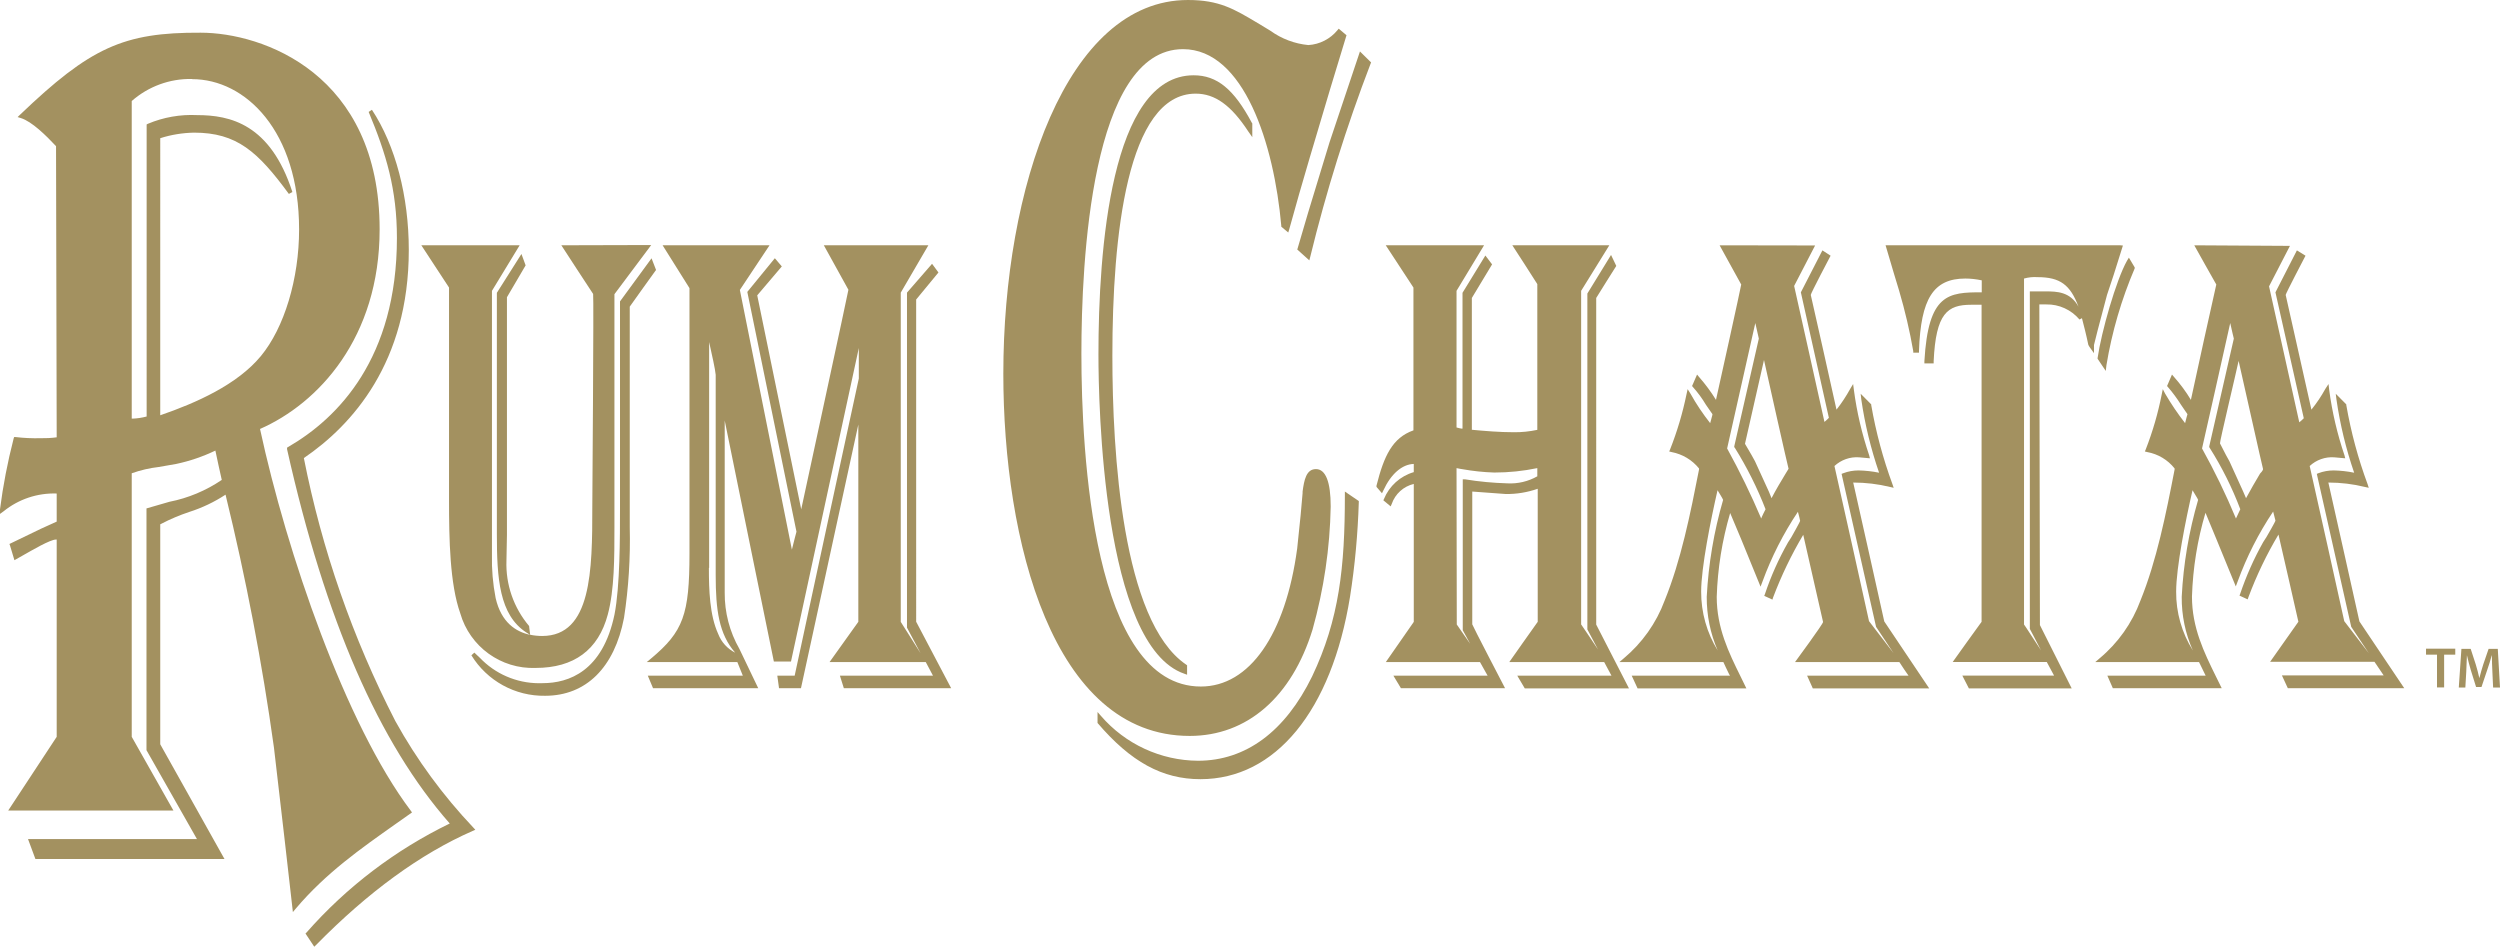 <?xml version="1.0" encoding="UTF-8"?> <svg xmlns="http://www.w3.org/2000/svg" id="Layer_1" viewBox="0 0 305.16 115.56"><defs><style>.cls-1{fill:#a39160;}</style></defs><path class="cls-1" d="M2.45,14l-.3,.29,.39,.12c1.36,.42,3.09,2.14,4.3,3.43,0,.2,.08,35.1,.08,35.54-.66,.09-1.33,.12-2,.11-1,.02-2-.02-3-.14h-.2l-.06,.2c-.73,2.84-1.29,5.72-1.66,8.62v.56l.44-.32c1.83-1.48,4.13-2.25,6.48-2.17v3.43l-1.92,.87-3.85,1.86,.07,.18,.54,1.8,.92-.52c1.21-.69,3.45-2,4.14-2h.1v24.08c-.07,.12-5.92,9-5.92,9H21.17s-5-8.84-5.09-9V57.77c1.07-.38,2.18-.64,3.31-.77l2.12-.37c1.65-.35,3.26-.9,4.78-1.63,.09,.48,.71,3.29,.78,3.58-1.93,1.31-4.1,2.22-6.39,2.67l-2.8,.81v29.51s5.76,10.17,6.16,10.85H3.42l.9,2.43H27.4s-7.78-13.89-7.84-14v-26.85l.14-.07c1.09-.57,2.23-1.05,3.4-1.44,1.57-.5,3.06-1.21,4.43-2.11,2.49,10.19,4.47,20.49,5.91,30.88l1.31,11.29,1,8.78,.36-.43c3.71-4.38,8-7.36,12.08-10.25l2.1-1.48-.14-.2c-7.98-10.57-15.15-31.51-18.41-46.61,7.09-3.11,14.6-11.11,14.6-24.37,0-19-14.29-24-21.85-24-9.42-.05-13.49,1.83-22.04,10.01m21-4.34c6.49,0,13.06,6.3,13.06,18.35,0,6-1.8,12-4.68,15.47-2.88,3.47-7.83,5.68-12.27,7.21V16.87c1.33-.43,2.72-.65,4.12-.68,5.22,0,7.78,2.3,11.58,7.48l.43-.23c-2.69-8.33-7.63-9.39-11.64-9.39-2.05-.1-4.1,.26-6,1.06l-.15,.08V50.84c-.56,.15-1.14,.24-1.72,.26h-.1V12.33c2.03-1.78,4.64-2.74,7.34-2.69l.03,.02Zm21.55,4c2.14,5.12,3.45,9.46,3.45,15.38,0,14.7-7.2,22-13.26,25.51l-.15,.09v.19c4.69,20.92,11.21,35.86,19.86,45.69-6.65,3.23-12.6,7.75-17.48,13.3l-.13,.13,1.07,1.61,.22-.21c6.34-6.46,12.76-11.14,19.11-13.92l.33-.15-.24-.26c-3.71-3.92-6.91-8.28-9.52-13-5.21-10.13-8.97-20.94-11.17-32.11,5.88-4,12.81-11.66,12.81-25.4,0-6.54-1.63-12.76-4.5-17.11l-.4,.26Z"></path><path class="cls-1" d="M35.93,110.7c-.81-6.54-1.35-13.09-2.24-19.49-1.47-10.5-3.47-20.92-5.99-31.21-2.59,1.94-5.45,2.24-8.12,3.71l-.28,.16v27.04l7.7,13.69H4.5l-.71-1.93H24.49l-6.35-11.16v-29.3c3.15-1.05,6.35-1.35,9.21-3.57l-.9-4c-1.58,.81-3.26,1.42-5,1.8-1.88,.43-3.75,.43-5.63,1.19v32.37l4.9,8.62H1.46l5.71-8.62v-24.38h-.35c-.9,0-3.82,1.79-4.92,2.38l-.44-1.49c1.87-1,3.84-1.78,5.71-2.68v-3.83c-2.85,.14-4.2,.3-6.86,2.24,.36-2.92,.89-5.81,1.59-8.67,.99,.13,2,.18,3,.16,.75,.03,1.49-.03,2.23-.16l-.05-35.85c-1.24-1.33-3-3.12-4.46-3.57C10.83,6.27,14.93,4.15,24.49,4.15c8.64,0,21.6,5.95,21.6,23.82,0,13.38-7.67,21.28-14.64,24.25,3.39,15.64,10.62,36.46,18.48,46.88-4.82,3.43-9.73,6.54-14,11.6M23.42,9.38c-2.8-.05-5.51,.95-7.59,2.82V51.35h.35c.68-.03,1.35-.13,2-.31V15.35c1.87-.79,3.89-1.15,5.91-1.06,4.81,0,9,1.8,11.42,9.23-3.94-5.37-6.61-7.59-11.79-7.59-1.49,.03-2.97,.28-4.38,.75V51c3.94-1.34,9.48-3.42,12.68-7.43,2.9-3.57,4.7-9.48,4.7-15.57,0-12.07-6.72-18.62-13.3-18.62m15,105.78l-.81-1.2c4.94-5.59,10.96-10.13,17.68-13.36-9.81-11-15.9-27.53-20-45.82,7.14-4.18,13.39-11.92,13.39-25.78,0-6.1-1.43-10.56-3.49-15.47,2.86,4.31,4.47,10.55,4.47,17,0,13-6.25,20.84-12.85,25.3,2.06,10.86,6.6,23.81,11.24,32.28,2.62,4.75,5.83,9.14,9.55,13.09-6.78,2.96-13.21,7.87-19.18,13.96"></path><path class="cls-1" d="M68.52,29.94s3.79,5.83,3.88,5.94c.09,.11-.1,26-.1,26,0,7.75-.09,15.75-6.12,15.75-.49,0-.99-.05-1.47-.15l-.12-1v-.06c-1.89-2.23-2.88-5.08-2.77-8l.06-3.14v-29l2.28-3.89-.51-1.39-3,4.74v29.48c0,5.31,.28,9.87,3.63,12l.43,.27c-1.71-.36-3.53-1.49-4.21-4.49-.34-1.74-.49-3.5-.45-5.27V35.5l3.38-5.56h-12l3.38,5.16v25.95c0,4.8,.1,10.23,1.37,13.81,1.17,4.07,4.96,6.83,9.2,6.67,4.68,0,7.66-2.2,8.81-6.52,.81-3.01,.81-7.01,.81-10.6v-28.5l4.49-6-10.97,.03Zm7.16,6.85v25.21c0,3.58,0,9.6-.67,13-1.44,6.93-5.57,8.39-8.78,8.39-2.71,.11-5.35-.88-7.31-2.75l-.32-.32-.7-.66-.36,.33c1.92,3.12,5.34,5,9,4.94,5,0,8.47-3.45,9.63-9.51,.56-3.66,.79-7.36,.7-11.06v-26.93c.09-.15,3.21-4.48,3.21-4.48l-.55-1.42-3.85,5.26Z"></path><path class="cls-1" d="M74.75,35.82v28.59c0,3.3,0,7.47-.84,10.53-1.47,5.37-5.46,6.36-8.59,6.36-4.15,.16-7.86-2.54-9-6.53-1.32-3.69-1.32-9.55-1.32-13.72v-26.05l-3.2-4.82h11.1l-3.19,5.22v25.73c0,2,0,4,.05,6-.04,2.01,.13,4.02,.49,6,.9,3.94,3.67,4.82,5.92,4.82,6.46,0,6.32-8.53,6.38-16.71l.08-25.38-3.63-5.66h10l-4.25,5.62Zm1.83,1.51v27c.11,3.68-.12,7.36-.67,11-1.33,6.91-5.4,9.32-9.39,9.32-3.58,.07-6.92-1.77-8.78-4.82,.35,.3,.68,.61,1,.94,2,1.91,4.69,2.93,7.46,2.83,3.81,0,7.68-2,9-8.6,.66-3.37,.66-9.32,.66-13v-25.15l3.57-4.85,.36,.88-3.21,4.45Zm-15.7,27.89v-29.4l2.71-4.26,.28,.79-2.26,3.87v32.3c-.11,2.95,.88,5.84,2.79,8.1v.41c-3.28-2.09-3.52-6.67-3.52-11.81"></path><path class="cls-1" d="M100.56,29.94l3,5.43c0,.16-5.31,24.68-5.76,26.8-.43-2.12-5.33-25.9-5.37-26.12,.14-.18,3-3.53,3-3.53l-.85-1-3.36,4.11,6,29.27s-.33,1.23-.56,2.19l-6.35-31.7,3.62-5.45h-13.05l3.28,5.23v32.38c0,7.48-.76,9.54-4.68,12.82l-.53,.44h11.05c.08,.22,.49,1.23,.67,1.66h-11.6l.64,1.53h12.84l-2.29-4.78c-1.2-2.1-1.82-4.47-1.8-6.89v-21c.83,4.14,6,29.42,6,29.42h2.09s7.4-34.23,8.28-38.27v3.72s-7.41,34.22-7.83,36.27h-2.12l.21,1.53h2.68s6.15-28.26,7-32.18v24.08c-.1,.12-3.51,4.91-3.51,4.91h11.74c.4,.73,.79,1.48,.88,1.66h-11.36l.48,1.53h13.1s-4.21-8-4.27-8.11V36.56c.12-.13,2.72-3.3,2.72-3.3l-.78-1.06-3.06,3.52v40.89s.84,1.6,1.66,3.13c-.62-1-2.35-3.74-2.42-3.83V35.72l3.37-5.78h-12.76Zm-14,39.38v-27.57c.34,1.54,.75,3.35,.8,4v24.45c0,4.27,.4,7.2,2.38,9.47-.95-.48-1.69-1.29-2.07-2.28-1.05-2.29-1.14-5.39-1.14-8.07h.03Z"></path><path class="cls-1" d="M109.71,35.66v40.34l2.91,4.58h-10.86l3.24-4.58v-26.44l-7.43,34.21h-2.27l-.15-1h2l7.85-36.51v-6l-8.7,40.29h-1.67l-6.41-31.64v23.45c-.02,2.46,.61,4.87,1.83,7l2.12,4.42h-12.31l-.43-1h11.57l-.87-2.18h-10.49c4-3.37,4.76-5.54,4.76-13V35.1l-3.09-4.9h12.16l-3.42,5.13,6.7,32.86,.82-3.38-6-29.15,3.09-3.78,.52,.64-3,3.46,5.63,27.4,6-28.05-2.81-5.13h11.9l-3.19,5.46Zm-19.79,43.85c-2-2.33-2.34-5.45-2.34-9.31v-17.1c0-1.54,.06-3.14,.06-4.68,0-.88,0-1.77-.06-2.64-.08-1.13-1-4.91-1.3-6.27v29.81c0,2.8,.1,5.87,1.11,8.18,.48,1.23,1.46,2.19,2.7,2.65l-.17-.64Zm13.29,4.26l-.35-1h11.38l-3.24-6.22V35.82l2.78-3.23,.49,.66-2.65,3.21v39.54l4.1,7.8-12.51-.03Z"></path><path class="cls-1" d="M122.47,45.6c0,20.39,6,44.23,22.75,44.23,7,0,12.46-4.74,15-13,1.37-4.89,2.12-9.93,2.21-15,0-3-.61-4.57-1.8-4.57s-1.44,1.33-1.63,2.74v.19l-.24,2.7-.42,4.06c-1.42,10.54-5.83,16.85-11.76,16.85-13.16,0-14.58-28.44-14.58-40.64,0-11.16,1.19-37.16,12.4-37.16,7.45,0,11.12,11.62,12,21.57v.1l.85,.71,.11-.36c1.59-5.8,3.35-11.58,5-17.14l2-6.58-.95-.8-.15,.18c-.88,1.07-2.17,1.74-3.56,1.82-1.67-.16-3.26-.76-4.62-1.74l-.21-.13-1.36-.82c-2.9-1.73-4.7-2.81-8.51-2.81-14.8,0-22.53,22.93-22.53,45.6m39.82-28.24l-2.63,8.64-1.31,4.46,1.47,1.32,.1-.38c1.96-8.03,4.42-15.92,7.38-23.63l.06-.15-1.36-1.34-3.71,11.08Zm-28.21,25.93c0,5.9,.52,35.54,10.49,38.95l.33,.12v-1.15l-.12-.09c-7.81-5.3-9-25.89-9-37.69,0-14.59,1.79-32,10.17-32,2.36,0,4.34,1.43,6.43,4.63l.48,.68v-1.67l-.05-.07c-2.19-4.11-4.25-5.81-7.11-5.81-10.11,0-11.62,21.36-11.62,34.1m30.08,17.19c0,8.72-.68,15.11-4,22.09-3.29,6.73-8.1,10.29-13.93,10.29-4.55-.03-8.87-2.03-11.84-5.47l-.42-.48v1.34c4.06,4.75,7.91,6.86,12.56,6.86,9.15,0,16-8.33,18.26-22.27,.6-3.82,.95-7.67,1.07-11.54v-.14l-1.7-1.16v.48Z"></path><path class="cls-1" d="M157.17,28l-.49-.4c-1-10.84-5-21.8-12.28-21.8-10.87,0-12.67,23.69-12.67,37.37,0,16.1,2.37,40.88,14.88,40.88,6.42,0,10.63-6.91,12-17.07,.33-2.29,.4-4.47,.65-6.76,.17-1.49,.23-2.71,1.37-2.71,1.38,0,1.55,2.71,1.55,4.33-.09,5.04-.83,10.04-2.18,14.89-2.85,9.2-8.86,12.86-14.8,12.86-15.26,0-22.5-20.73-22.5-44,.02-22.07,7.5-45.36,22.3-45.36,4.31,0,5.92,1.35,9.83,3.66,1.63,1,3.16,1.9,4.95,1.9,1.46-.08,2.81-.77,3.74-1.9l.67,.55c-2.39,7.85-4.84,15.56-7.02,23.56m7.39,44.8c-2.36,14.36-9.27,22.07-18,22.07-4.73,0-8.55-2.28-12.37-6.77v-.54c3.01,3.5,7.38,5.53,12,5.55,5.53,0,10.65-3.24,14.15-10.41,3.5-7.17,4.06-13.4,4.06-22.21l1.2,.81c-.1,3.85-.45,7.69-1.04,11.49h0Zm-18.56-61.58c-9.35,0-10.4,20.71-10.4,32.22,0,12.17,1.29,32.61,9.1,37.9v.67c-8.71-3-10.32-26.66-10.32-38.71s1.45-33.86,11.37-33.86c3,0,5,2.05,6.9,5.69v.82c-1.98-2.94-4.02-4.73-6.65-4.73m13.71,20.16l-1-.94c1.29-4.34,2.51-8.67,3.9-13,1.12-3.66,2.36-7.17,3.58-10.7l1,1c-3,7.71-5.51,15.61-7.52,23.64h.04Z"></path><path class="cls-1" d="M184.6,29.94s3,4.62,3.05,4.74v17.79c-.94,.2-1.89,.3-2.85,.29-1.74,0-3.54-.15-5.14-.3v-16.09c.08-.12,2.47-4.1,2.47-4.1l-.82-1.08-2.79,4.55v16.58h-.12s-.43-.08-.61-.14v-16.68c.07-.13,3.36-5.56,3.36-5.56h-12l3.38,5.16v17.43c-2.56,.91-3.59,3.09-4.51,6.75v.15l.67,.78,.17-.35c.92-2,2.28-3.19,3.71-3.23v1c-1.65,.48-2.99,1.69-3.64,3.28l-.07,.16,.89,.74,.13-.3c.42-1.22,1.43-2.14,2.69-2.44v16.84c-.09,.11-3.41,4.9-3.41,4.9h11.49c.43,.75,.82,1.47,.93,1.66h-11.5l.92,1.53h12.71s-4-7.68-4-7.79v-16.21l4.08,.3c1.33,.02,2.65-.2,3.91-.64v16.24c-.1,.12-3.47,4.91-3.47,4.91h11.58c.4,.75,.78,1.48,.89,1.66h-11.5l.92,1.56h12.72l-4-7.79V36.37c.06-.12,2.45-3.91,2.45-3.91l-.64-1.34-2.89,4.71v41s.69,1.29,1.3,2.45c-.8-1.19-2-3-2.06-3.06V35.5c.09-.13,3.44-5.56,3.44-5.56h-11.84Zm-6.81,27.2c.29,.07,.71,.13,.71,.13,1.29,.23,2.59,.37,3.9,.41,1.76,0,3.52-.18,5.25-.54v1c-1.11,.63-2.38,.93-3.65,.86-1.73-.05-3.46-.21-5.17-.49h-.28v18.42s.56,1,.9,1.65l-1.63-2.35-.03-19.09Z"></path><path class="cls-1" d="M192.67,35.42v40.88l2.83,4.25h-10.82l3.2-4.58v-16.61c-1.32,.51-2.73,.76-4.14,.73-1.45,0-2.89-.33-4.32-.33v16.54l3.86,7.47h-12.17l-.62-1h11.51l-3.2-5.88v-18.1c1.72,.28,3.46,.44,5.21,.49,1.37,.06,2.73-.29,3.9-1v-1.41c-1.8,.38-3.64,.57-5.48,.56-1.64-.07-3.26-.26-4.87-.56v19.43l3,4.25h-10.93l3.17-4.55v-17.21c-1.48,.21-2.7,1.24-3.17,2.66l-.49-.4c.62-1.61,1.99-2.81,3.66-3.22v-1.45h-.19c-1.6,0-3,1.3-4,3.38l-.35-.4c1-3.85,2-5.86,4.53-6.67v-17.69l-3.17-4.82h11.08l-3.18,5.22v16.96c.41,.12,.82,.2,1.24,.25v-16.79l2.56-4.19,.48,.65-2.39,4v16.4c1.78,.16,3.59,.3,5.38,.3,1.04,.02,2.07-.08,3.08-.3v-18.08l-2.83-4.4h10.83l-3.2,5.22Zm-6.47,48.35l-.63-1h11.49l-3.15-5.94V35.89l2.6-4.26,.39,.81-2.4,3.85v40l3.89,7.47h-12.19Z"></path><path class="cls-1" d="M209.9,29.94l2.64,4.79c0,.16-2.85,13.09-3.08,14.08-.61-.99-1.3-1.92-2.07-2.8l-.24-.29-.61,1.4,.11,.13c.59,.66,1.12,1.38,1.57,2.14,0,0,.7,1,.81,1.17,0,.13-.17,.63-.28,1.09-.89-1.13-1.7-2.33-2.4-3.59l-.35-.56-.14,.63c-.47,2.29-1.14,4.54-2,6.72l-.11,.26,.29,.07c1.32,.25,2.51,.96,3.35,2v.13c-1.07,5.48-2.21,11.11-4.2,16-1.02,2.75-2.75,5.18-5,7.06l-.52,.44h12.69c.2,.42,.37,.82,.59,1.25,.06,.14,.13,.28,.22,.41h-12l.72,1.56h13.28l-.71-1.46c-1.44-2.91-2.91-5.93-2.91-9.72,.11-3.47,.66-6.9,1.64-10.23,.39,.91,1.35,3.21,1.35,3.21l2.36,5.78,.23-.61c1.1-3.01,2.55-5.87,4.33-8.53,.13,.47,.26,1,.27,1.1,.01,.1-1.07,2-1.07,2l-.41,.64c-1.14,2.01-2.09,4.13-2.82,6.32l-.08,.2,1,.46,.08-.26c1-2.65,2.23-5.21,3.68-7.65,.26,1.12,2.38,10.45,2.42,10.64,.04,.19-3.42,4.89-3.42,4.89h12.73c.46,.71,.86,1.3,1.12,1.66h-12.38l.7,1.56h14.21l-5.49-8.18c0-.08-3.28-14.69-3.79-16.95,1.52,0,3.03,.18,4.5,.54l.44,.1-.15-.44c-1.15-3.13-2.02-6.36-2.59-9.65v-.09l-1.29-1.3,.08,.72c.44,3.03,1.17,6.02,2.17,8.92-.82-.17-1.66-.26-2.5-.28-.64,0-1.27,.11-1.87,.34l-.21,.08,4.21,18.67s1.1,1.64,2.14,3.22l-3-3.91c0-.09-3.88-17.45-4.22-18.94,.81-.75,1.9-1.14,3-1.06l1.33,.12-.09-.36c-.88-2.6-1.51-5.28-1.87-8l-.09-.71-.36,.6c-.49,.89-1.04,1.73-1.67,2.53-.21-1-3.1-13.87-3.14-14-.04-.13,2.42-4.79,2.42-4.79l-1-.65-2.63,5.12,3.42,15.32c-.1,.11-.3,.29-.54,.5-.18-.79-3.64-16.42-3.7-16.6,.09-.15,2.56-4.94,2.56-4.94l-11.66-.02Zm-2.25,42.27c0-2.92,1.17-8.76,2-12.37,.29,.49,.62,1,.68,1.18-1.12,3.85-1.79,7.82-2,11.83-.01,2.25,.44,4.48,1.34,6.55-1.33-2.16-2.03-4.65-2.02-7.19m6.61-32.78c.19,.89,.43,1.9,.43,1.9l-3,13.15v.1l.07,.08c1.48,2.38,2.74,4.89,3.75,7.5-.08,.14-.5,1-.53,1.13-1.24-2.92-2.63-5.77-4.16-8.55l3.44-15.31Zm1.06,4.51c.4,1.84,2.93,13.11,3,13.28l-.36,.59c-.61,1-1.2,2-1.72,3-.16-.38-.32-.79-.32-.79l-1.7-3.72-.42-.76-.8-1.37c.05-.17,1.92-8.47,2.32-10.23"></path><path class="cls-1" d="M219.62,80.55l3.21-4.55-2.6-11.39c-1.6,2.62-2.94,5.39-4,8.27l-.53-.24c.74-2.17,1.68-4.27,2.81-6.27,.58-.87,1.1-1.78,1.54-2.73l-.43-1.77c-1.96,2.8-3.53,5.86-4.68,9.08-1.17-3.13-2.57-6-3.76-9.08-1.08,3.57-1.7,7.27-1.84,11,0,4.33,1.92,7.7,3.48,10.92h-12.75l-.47-1h12c-1.55-3.13-3-5.55-3-9.88,0-3.78,1.11-8.44,2-11.89l-1-1.76c-.77,3.13-2.17,9.8-2.17,13,.04,2.99,1,5.9,2.74,8.34h-11.78c2.29-1.89,4.04-4.35,5.07-7.14,2-5,3.14-10.68,4.24-16.3-.87-1.15-2.14-1.92-3.56-2.17,.85-2.19,1.52-4.45,2-6.75,.8,1.41,1.72,2.75,2.75,4l.44-1.69c-.75-1.2-1.58-2.36-2.47-3.47l.4-.86c.88,.99,1.67,2.06,2.36,3.2l3.23-14.7-2.55-4.52h10.85l-2.42,4.66,3.83,17.14,1-.89-3.47-15.41,2.46-4.81,.61,.39-2.35,4.65,3.19,14.59c.77-.89,1.45-1.86,2-2.9,.38,2.72,1.01,5.4,1.9,8-.33-.06-.66-.09-1-.08-1.22-.1-2.42,.34-3.29,1.2l4.39,19.26,3.52,4.58-11.9-.03Zm-7.68-26l3-13.26-.69-3-3.7,16.47c1.62,2.95,3.08,5.97,4.39,9.07,.28-.55,.55-1.05,.81-1.68-1.02-2.66-2.3-5.21-3.81-7.62v.02Zm3.38-11.73l-2.55,11.42c.37,.8,.82,1.53,1.2,2.24,.82,1.53,1.49,3.3,2.23,5,.7-1.44,1.49-2.83,2.35-4.18l-3.23-14.48Zm6.12,41l-.48-1h12.48l-4.21-6.28-4.17-18.54c.56-.22,1.16-.32,1.77-.31,.96,.02,1.92,.13,2.86,.31-1.05-3-1.81-6.09-2.28-9.23l.73,.72c.57,3.31,1.45,6.57,2.61,9.72-1.6-.39-3.24-.58-4.88-.57l3.9,17.36,5.25,7.8-13.58,.02Z"></path><path class="cls-1" d="M258.79,29.94h-28.63l1,3.38,.66,2.18c.71,2.42,1.29,4.88,1.72,7.36v.19h.7v-.23c.22-6.36,1.76-8.82,5.66-8.82,.67,0,1.34,.08,2,.22v1.46c-4.07,0-6.53,.16-7,8.41v.27h1.13v-.26c.27-5.88,1.69-6.9,4.59-6.9h1.26v38.7c-.11,.12-3.53,4.91-3.53,4.91h11.49c.4,.74,.78,1.48,.89,1.66h-11.2l.8,1.56h12.55l-3.88-7.73c0-.1-.07-38.68-.07-39.14h.85c1.56-.03,3.04,.65,4.05,1.84,.1-.05,.2-.1,.3-.16,.24,.93,.52,2,.78,3.26,.07,.14,.16,.28,.26,.41l.43,.6v-1l.45-1.8,1.14-4.31,.83-2.5,1.11-3.53-.34-.03Zm-10.08,3.89c2.75,0,4,.93,5,3.61-1-1.84-2.66-1.87-4-1.87h-1.94v41.2s.72,1.35,1.37,2.62c-.79-1.17-2-3.09-2.08-3.16V34c.54-.15,1.09-.21,1.65-.17m10.92-2c-1.33,2.36-3.14,8.72-3.59,11.88v.08l1,1.49,.08-.7c.67-4.06,1.83-8.03,3.45-11.82v-.12l-.71-1.19-.23,.38Z"></path><path class="cls-1" d="M257,35.89c-.58,2-1.06,4.1-1.6,6.19v.24l-.24-.32c-1.24-6.34-2.21-8.43-6.41-8.43-.64-.04-1.27,.04-1.88,.23v42.5l2.79,4.25h-10.78l3.29-4.55V37h-1.5c-3.29,0-4.59,1.52-4.83,7.14h-.61c.42-8.2,2.74-8.2,6.94-8.2v-1.94c-.74-.17-1.51-.25-2.27-.24-3.91,0-5.69,2.39-5.89,9.06h-.23c-.48-2.48-1-5-1.74-7.38-.49-1.77-1.11-3.38-1.53-5.22h28.28c-.54,1.9-1.26,3.78-1.79,5.67m-7.18,1c-.37-.02-.74,.02-1.1,.1l.08,39.43,3.72,7.39h-12l-.53-1h11.23l-3.12-6V35.82h1.68c1.73,0,3.42,.07,4.28,3-1.04-1.29-2.62-2.01-4.28-1.97l.04,.04Zm7,7.74l-.53-.83c.67-4.07,1.87-8.04,3.57-11.8l.43,.72c-1.64,3.8-2.8,7.79-3.47,11.87v.04Z"></path><path class="cls-1" d="M267.84,29.94s2.59,4.64,2.69,4.79c-.06,.16-2.9,13.09-3.1,14.08-.6-1-1.29-1.93-2.06-2.8l-.25-.29-.6,1.4,.11,.13c.58,.67,1.11,1.39,1.58,2.14,0,0,.67,1,.8,1.17-.05,.13-.17,.63-.29,1.09-.89-1.14-1.7-2.34-2.43-3.59l-.29-.56-.13,.63c-.45,2.29-1.1,4.54-1.95,6.72l-.11,.26,.29,.07c1.32,.24,2.51,.95,3.34,2,0,.04,0,.09,0,.13-1.06,5.48-2.19,11.11-4.17,16-1.02,2.75-2.74,5.18-5,7.06l-.51,.44h12.66c.21,.42,.4,.82,.61,1.25l.2,.41h-12l.67,1.53h13.29l-.72-1.46c-1.43-2.91-2.91-5.93-2.91-9.72,.11-3.47,.66-6.9,1.65-10.23,.37,.91,1.33,3.21,1.33,3.21l2.37,5.78,.23-.61c1.1-3.01,2.55-5.87,4.33-8.53,.12,.47,.26,1,.28,1.1,.02,.1-1.09,2-1.09,2l-.41,.64c-1.13,2.01-2.07,4.13-2.81,6.32l-.08,.2,1,.46,.09-.26c.99-2.65,2.22-5.22,3.67-7.65,.26,1.12,2.4,10.45,2.43,10.64-.12,.19-3.45,4.89-3.45,4.89h12.74c.48,.71,.87,1.3,1.12,1.66h-12.42l.72,1.56h14.21l-5.47-8.15c0-.08-3.29-14.69-3.79-16.95,1.51,0,3.01,.18,4.47,.54l.46,.1-.14-.44c-1.16-3.13-2.03-6.36-2.6-9.65v-.09l-1.29-1.3,.09,.72c.44,3.03,1.16,6.02,2.16,8.92-.82-.17-1.65-.26-2.49-.28-.64,0-1.28,.11-1.88,.34l-.19,.08,4.2,18.67s1.1,1.64,2.15,3.22l-3-3.91c0-.09-3.88-17.45-4.22-18.94,.81-.75,1.9-1.14,3-1.06l1.34,.12-.09-.36c-.88-2.6-1.51-5.28-1.87-8l-.08-.71-.39,.6c-.49,.89-1.06,1.74-1.7,2.53-.21-1-3.12-13.87-3.14-14-.02-.13,2.42-4.79,2.42-4.79l-1.05-.65-2.62,5.12s3.41,15.11,3.46,15.37c-.17,.18-.36,.34-.55,.5-.18-.79-3.64-16.42-3.69-16.6l2.55-4.94-11.68-.07Zm-2.21,42.27c0-2.92,1.16-8.76,2-12.37,.27,.49,.63,1,.68,1.18-1.12,3.85-1.8,7.82-2,11.83-.02,2.26,.44,4.49,1.36,6.55-1.35-2.15-2.06-4.65-2.04-7.19m6.6-32.78c.19,.89,.44,1.9,.44,1.9l-3,13.15v.1l.05,.08c1.5,2.37,2.75,4.88,3.74,7.5-.06,.14-.47,1-.53,1.13-1.22-2.93-2.6-5.78-4.14-8.55,.04-.17,3.04-13.45,3.44-15.31m1,4.51c.43,1.84,2.93,13.11,3,13.28,.07,.17-.36,.59-.36,.59-.6,1-1.17,2-1.71,3l-.34-.79-1.69-3.72-.42-.76s-.67-1.29-.73-1.42c-.06-.13,1.92-8.42,2.3-10.18h-.05Z"></path><path class="cls-1" d="M277.59,80.55l3.23-4.55-2.6-11.39c-1.61,2.62-2.95,5.39-4,8.27l-.53-.24c.73-2.17,1.66-4.27,2.79-6.27,.58-.88,1.09-1.8,1.52-2.76l-.44-1.77c-1.95,2.81-3.52,5.87-4.69,9.08-1.17-3.13-2.55-6-3.75-9.08-1.1,3.57-1.71,7.27-1.84,11,0,4.33,1.91,7.7,3.46,10.92h-12.69l-.48-1h12c-1.54-3.13-3-5.55-3-9.88,0-3.78,1.13-8.44,2-11.89l-1.07-1.76c-.77,3.13-2.17,9.8-2.17,13,.04,2.99,1,5.9,2.74,8.34h-11.69c2.28-1.9,4.02-4.36,5.05-7.14,2-5,3.15-10.68,4.24-16.3-.87-1.15-2.14-1.93-3.56-2.17,.86-2.19,1.53-4.45,2-6.75,.79,1.42,1.71,2.75,2.75,4l.42-1.69c-.75-1.2-1.57-2.36-2.45-3.47l.39-.86c.89,.99,1.68,2.06,2.36,3.2l3.21-14.7-2.49-4.49h10.85l-2.41,4.66,3.8,17.1,1-.89-3.54-15.41,2.43-4.81,.64,.39-2.35,4.65,3.28,14.63c.77-.89,1.45-1.86,2-2.9,.37,2.72,1,5.4,1.88,8-.33-.06-.67-.09-1-.08-1.22-.1-2.41,.34-3.28,1.2l4.32,19.26,3.52,4.58-11.85-.03Zm-7.68-26l3-13.26-.67-3-3.71,16.47c1.62,2.94,3.08,5.97,4.38,9.07,.31-.54,.59-1.1,.83-1.68-1.03-2.66-2.31-5.21-3.83-7.62v.02Zm3.37-11.73l-2.55,11.42c.4,.8,.83,1.53,1.21,2.24,.82,1.53,1.49,3.3,2.22,5,.73-1.54,1.55-2.82,2.36-4.18l-3.24-14.48Zm6.15,41l-.49-1h12.48l-4.2-6.28-4.22-18.54c.57-.22,1.18-.33,1.79-.31,.95,.02,1.9,.13,2.84,.31-1.04-3-1.81-6.09-2.28-9.23l.74,.72c.57,3.32,1.44,6.57,2.62,9.72-1.6-.39-3.24-.58-4.88-.57l3.92,17.36,5.25,7.8-13.57,.02Z"></path><polygon class="cls-1" points="297.47 79.91 296.13 79.91 296.13 79.18 299.7 79.18 299.7 79.91 298.34 79.91 298.34 83.91 297.47 83.91 297.47 79.91"></polygon><path class="cls-1" d="M304.23,81.98c-.03-.61-.06-1.34-.06-1.98h-.02c-.15,.57-.35,1.21-.56,1.81l-.69,2.05h-.66l-.63-2.02c-.18-.6-.35-1.25-.48-1.83h-.01c-.02,.62-.05,1.37-.08,2.01l-.11,1.9h-.8l.32-4.72h1.13l.62,1.9c.17,.55,.31,1.11,.43,1.64h.02c.13-.51,.29-1.09,.47-1.65l.65-1.89h1.12l.27,4.72h-.84l-.09-1.93Z"></path></svg> 